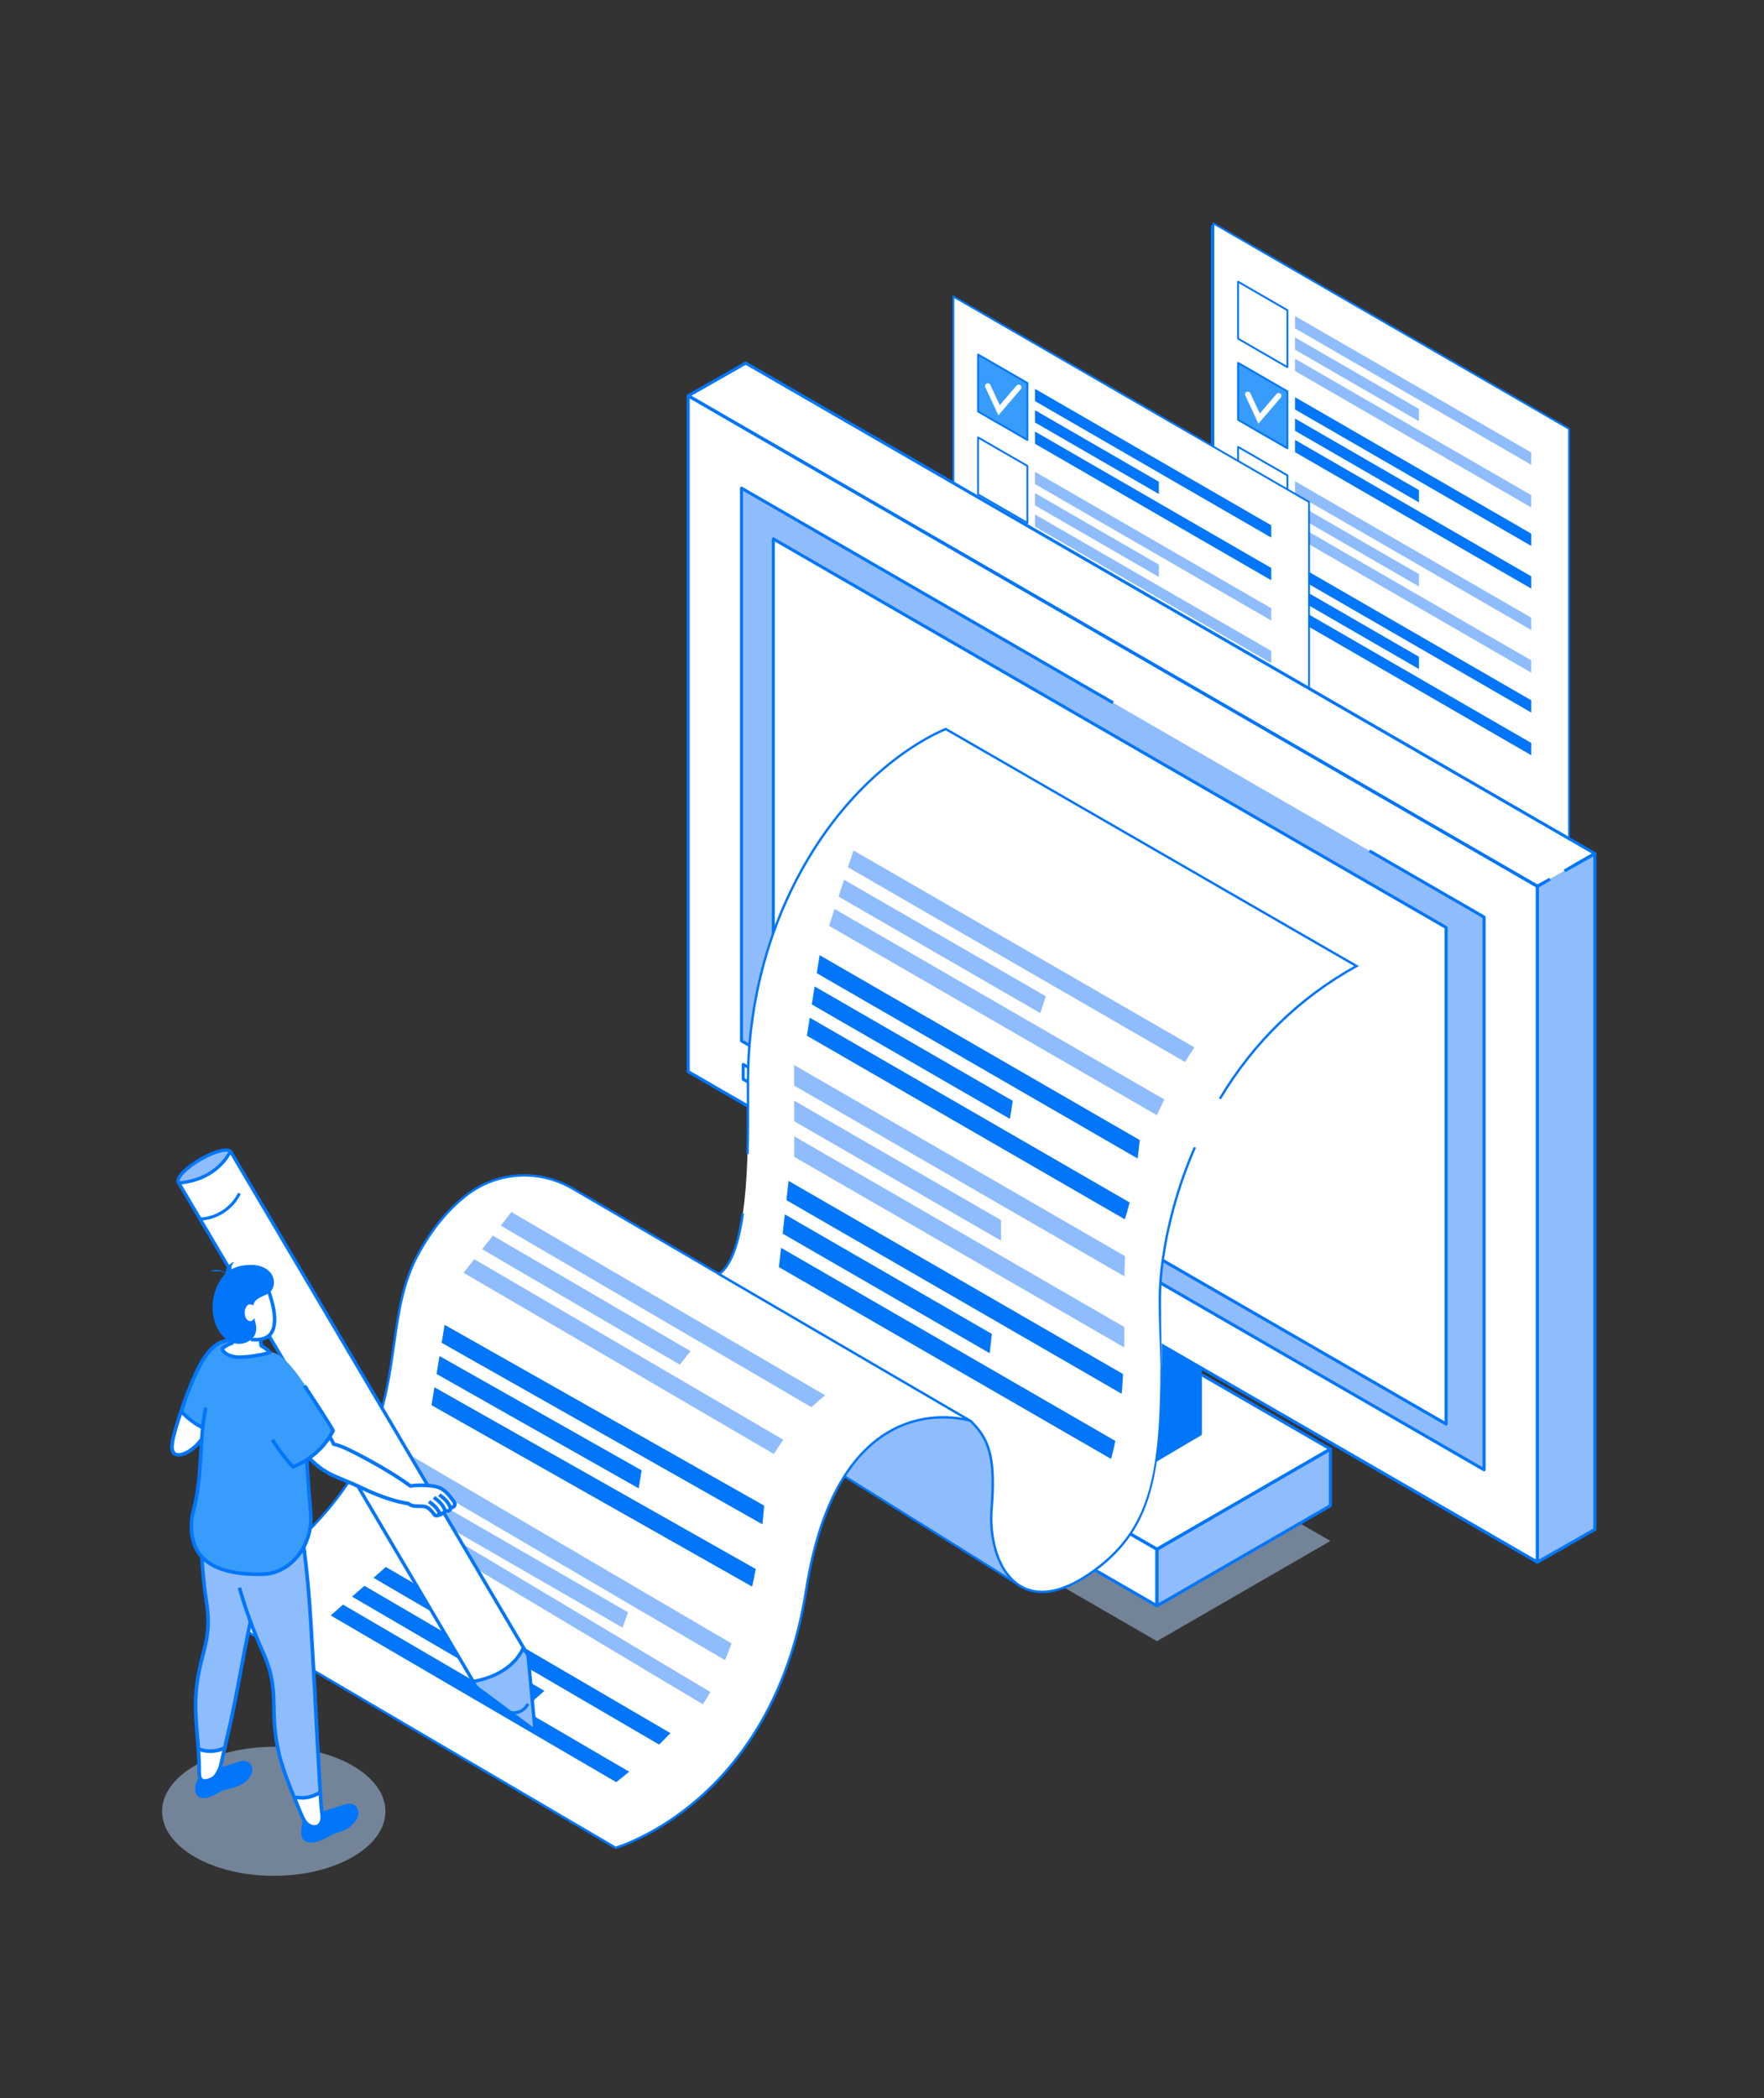 <?xml version="1.0" encoding="UTF-8"?>
<svg xmlns="http://www.w3.org/2000/svg" viewBox="0 0 635 755">
  <rect x="0" y="0" width="635" height="755" fill="#333333" stroke="none"/>
  <defs>
    <style>
      .cls-1 {
        fill: #8fbcfd;
      }

      .cls-1, .cls-2, .cls-3, .cls-4, .cls-5, .cls-6 {
        stroke-width: 0px;
      }

      .cls-2 {
        fill: #389cfc;
      }

      .cls-7, .cls-3, .cls-8 {
        opacity: .5;
      }

      .cls-3, .cls-5 {
        fill: #b4d6ff;
      }

      .cls-9 {
        isolation: isolate;
      }

      .cls-4 {
        fill: #fff;
      }

      .cls-8 {
        mix-blend-mode: multiply;
      }

      .cls-6 {
        fill: #0276fa;
      }
    </style>
  </defs>
  <g class="cls-9">
    <g id="Layer_1" data-name="Layer 1">
      <g>
        <polygon class="cls-4" points="436.44 301.58 554.89 369.97 554.89 149.78 436.44 81.39 436.44 301.58"/>
        <path class="cls-6" d="M555.16,149.3l-118.45-68.38c-.17-.1-.38-.1-.55,0-.17.09-.27.28-.27.47v220.19c0,.2.1.38.27.48l83.86,48.42.55.32.55.31,12.58,7.27.55.31.55.32,18.08,10.44.55.32.55.32.63.36c.09.05.18.07.28.07.09,0,.19-.02.27-.07.17-.1.28-.28.28-.48v-220.19c0-.2-.11-.38-.28-.48ZM554.34,369.02l-.36-.21-.55-.32-.55-.31-18.08-10.44-1.1-.64-12.58-7.26-.55-.32-.55-.31-83.03-47.94V82.34l117.35,67.76v218.92Z"/>
        <polygon class="cls-6" points="444.5 135.15 546.83 194.23 546.83 189.82 444.5 130.74 444.5 135.15"/>
        <g>
          <polygon class="cls-1" points="444.18 147.74 506.64 183.81 506.64 181.81 444.18 145.75 444.18 147.74"/>
          <polygon class="cls-1" points="444.34 153.98 506.81 190.04 506.81 188.05 444.34 151.98 444.34 153.98"/>
          <polygon class="cls-1" points="444.51 160.21 519.4 203.45 519.4 201.45 444.51 158.22 444.51 160.21"/>
          <polygon class="cls-1" points="444.68 166.45 527.21 214.1 527.21 212.11 444.68 164.45 444.68 166.45"/>
          <polygon class="cls-1" points="444.84 172.68 519.37 215.71 519.37 213.72 444.84 170.69 444.84 172.68"/>
          <polygon class="cls-1" points="445.01 178.92 507.47 214.98 507.47 212.99 445.01 176.92 445.01 178.92"/>
        </g>
        <g>
          <polygon class="cls-1" points="483.39 278.89 545.86 314.95 545.86 312.96 483.39 276.9 483.39 278.89"/>
          <polygon class="cls-1" points="483.22 284.93 545.69 321 545.69 319 483.22 282.94 483.22 284.93"/>
          <polygon class="cls-1" points="470.64 283.8 545.52 327.04 545.52 325.05 470.64 281.81 470.64 283.8"/>
        </g>
        <polygon class="cls-1" points="444.27 229.98 546.51 289.01 546.51 245.58 444.27 186.55 444.27 229.98"/>
        <rect class="cls-6" x="494.75" y="209.2" width="1.1" height="118.61" transform="translate(15.12 563.2) rotate(-60)"/>
        <rect class="cls-6" x="494.75" y="253.47" width="1.1" height="118.61" transform="translate(-23.22 585.33) rotate(-60)"/>
        <polygon class="cls-1" points="443.95 114.79 506.41 150.85 506.41 148.86 443.95 112.79 443.95 114.79"/>
        <polygon class="cls-1" points="444.11 121.02 506.58 157.09 506.58 155.09 444.11 119.03 444.11 121.02"/>
        <g>
          <polygon class="cls-4" points="436.8 239.77 564.82 313.69 564.82 154.3 436.8 80.38 436.8 239.77"/>
          <path class="cls-6" d="M436.96,80.09c-.1-.06-.23-.06-.33,0-.1.06-.17.17-.17.29v159.72h.67V80.96l127.36,73.53v159.53h.66v-159.72c0-.12-.06-.23-.17-.29l-128.02-73.91Z"/>
        </g>
        <g>
          <g>
            <polygon class="cls-4" points="445.67 121.86 463.43 132.11 463.43 111.61 445.67 101.36 445.67 121.86"/>
            <path class="cls-6" d="M445.84,101.07c-.1-.06-.23-.06-.33,0-.1.06-.17.17-.17.29v20.5c0,.12.06.23.17.29l17.75,10.25c.05.03.11.04.17.04s.12-.01.17-.04c.1-.06.17-.17.17-.29v-20.5c0-.12-.06-.23-.17-.29l-17.75-10.25ZM463.1,131.54l-17.09-9.87v-19.73l17.09,9.87v19.73Z"/>
            <polygon class="cls-1" points="466.17 118.13 551.23 167.24 551.23 162.82 466.17 113.71 466.17 118.13"/>
            <polygon class="cls-1" points="466.17 125.81 510.77 151.56 510.77 147.14 466.17 121.39 466.17 125.81"/>
            <polygon class="cls-1" points="466.17 133.49 551.23 182.59 551.23 178.17 466.17 129.07 466.17 133.49"/>
          </g>
          <g>
            <polygon class="cls-4" points="445.67 181.3 463.43 191.55 463.43 171.05 445.67 160.8 445.67 181.3"/>
            <path class="cls-6" d="M445.84,160.51c-.1-.06-.23-.06-.33,0-.1.06-.17.17-.17.29v20.5c0,.12.06.23.17.29l17.75,10.25c.05.03.11.04.17.04s.12-.02.17-.04c.1-.06.17-.17.17-.29v-20.5c0-.12-.06-.23-.17-.29l-17.75-10.25ZM463.1,190.98l-17.09-9.87v-19.73l17.09,9.87v19.73Z"/>
            <polygon class="cls-1" points="466.17 177.57 551.23 226.68 551.23 222.26 466.17 173.15 466.17 177.57"/>
            <polygon class="cls-1" points="466.17 185.25 510.77 211 510.77 206.58 466.17 180.83 466.17 185.25"/>
            <polygon class="cls-1" points="466.17 192.92 551.23 242.03 551.23 237.61 466.17 188.5 466.17 192.92"/>
          </g>
          <g>
            <polygon class="cls-2" points="445.67 211.02 463.43 221.27 463.43 200.77 445.67 190.52 445.67 211.02"/>
            <path class="cls-6" d="M445.84,190.23c-.1-.06-.23-.06-.33,0-.1.06-.17.17-.17.29v20.5c0,.12.06.23.17.29l17.75,10.25c.05.03.11.04.17.04s.12-.01.17-.04c.1-.06.17-.17.17-.29v-20.5c0-.12-.06-.23-.17-.29l-17.75-10.25ZM463.1,220.7l-17.09-9.87v-19.73l17.09,9.87v19.73Z"/>
            <polygon class="cls-6" points="466.17 207.29 551.23 256.4 551.23 251.98 466.17 202.87 466.17 207.29"/>
            <polygon class="cls-6" points="466.17 214.97 510.77 240.72 510.77 236.3 466.17 210.55 466.17 214.97"/>
            <polygon class="cls-6" points="466.17 222.64 551.23 271.75 551.23 267.33 466.17 218.22 466.17 222.64"/>
            <path class="cls-4" d="M459.53,201.69l-6.03,7.05-3.4-7.3c-.23-.5-.83-.72-1.33-.48-.5.23-.72.83-.48,1.33l4.71,10.12,8.05-9.41c.36-.42.31-1.05-.11-1.41-.42-.36-1.05-.31-1.41.11Z"/>
          </g>
          <g>
            <polygon class="cls-2" points="445.67 151.06 463.43 161.31 463.43 140.81 445.67 130.56 445.67 151.06"/>
            <path class="cls-6" d="M445.84,130.27c-.1-.06-.23-.06-.33,0-.1.06-.17.17-.17.29v20.5c0,.12.06.23.17.29l17.75,10.25c.05.03.11.04.17.04s.12-.02.17-.04c.1-.06.17-.17.17-.29v-20.5c0-.12-.06-.23-.17-.29l-17.75-10.25ZM463.1,160.74l-17.09-9.87v-19.73l17.09,9.87v19.73Z"/>
            <polygon class="cls-6" points="466.17 147.33 551.23 196.44 551.23 192.02 466.17 142.91 466.17 147.33"/>
            <polygon class="cls-6" points="466.17 155.01 510.77 180.76 510.77 176.34 466.17 150.59 466.17 155.01"/>
            <polygon class="cls-6" points="466.17 162.69 551.23 211.8 551.23 207.38 466.17 158.27 466.17 162.69"/>
            <path class="cls-4" d="M459.53,141.73l-6.03,7.05-3.4-7.3c-.23-.5-.83-.72-1.33-.48-.5.23-.72.83-.48,1.33l4.71,10.12,8.05-9.41c.36-.42.31-1.05-.11-1.41-.42-.36-1.05-.31-1.41.11Z"/>
          </g>
        </g>
        <g>
          <polygon class="cls-4" points="343.19 244.32 471.22 318.23 471.22 180.61 343.19 106.69 343.19 244.32"/>
          <path class="cls-6" d="M343.36,106.41c-.1-.06-.23-.06-.33,0-.1.06-.17.17-.17.29v137.96h.66V107.27l127.36,73.53v137.76h.67v-137.96c0-.12-.06-.23-.17-.29l-128.02-73.91Z"/>
        </g>
        <polygon class="cls-6" points="336.67 240.64 336.34 241.21 477.59 322.39 477.88 322.56 478.21 321.98 336.96 240.8 336.67 240.64"/>
        <g>
          <g>
            <polygon class="cls-2" points="352.07 148.06 369.83 158.31 369.83 137.81 352.07 127.56 352.07 148.06"/>
            <path class="cls-6" d="M352.24,127.27c-.1-.06-.23-.06-.33,0-.1.06-.17.17-.17.29v20.5c0,.12.06.23.17.29l17.75,10.25c.05.03.11.04.17.04s.12-.01.17-.04c.1-.06.17-.17.17-.29v-20.5c0-.12-.06-.23-.17-.29l-17.75-10.25ZM369.49,157.74l-17.09-9.87v-19.73l17.09,9.87v19.73Z"/>
            <polygon class="cls-6" points="372.57 144.33 457.63 193.44 457.63 189.02 372.57 139.91 372.57 144.33"/>
            <polygon class="cls-6" points="372.57 152.01 417.17 177.76 417.17 173.34 372.57 147.59 372.57 152.01"/>
            <polygon class="cls-6" points="372.57 159.68 457.63 208.79 457.63 204.37 372.57 155.26 372.57 159.68"/>
            <path class="cls-4" d="M365.93,138.73l-6.03,7.05-3.4-7.3c-.23-.5-.83-.72-1.33-.48-.5.23-.72.83-.48,1.33l4.71,10.12,8.05-9.41c.36-.42.31-1.05-.11-1.41-.42-.36-1.05-.31-1.41.11Z"/>
          </g>
          <g>
            <polygon class="cls-4" points="352.07 177.9 369.83 188.15 369.83 167.65 352.07 157.39 352.07 177.9"/>
            <path class="cls-6" d="M352.24,157.11c-.1-.06-.23-.06-.33,0-.1.06-.17.17-.17.29v20.5c0,.12.06.23.17.29l17.75,10.25c.05.03.11.04.17.04s.12-.02.17-.04c.1-.06.17-.17.17-.29v-20.5c0-.12-.06-.23-.17-.29l-17.75-10.25ZM369.49,187.57l-17.09-9.87v-19.73l17.09,9.87v19.73Z"/>
            <polygon class="cls-1" points="372.57 174.17 457.63 223.28 457.63 218.86 372.57 169.75 372.57 174.17"/>
            <polygon class="cls-1" points="372.57 181.84 417.17 207.59 417.17 203.17 372.57 177.42 372.57 181.84"/>
            <polygon class="cls-1" points="372.57 189.52 457.63 238.63 457.63 234.21 372.57 185.1 372.57 189.52"/>
          </g>
          <g>
            <polygon class="cls-4" points="352.07 207.62 369.83 217.87 369.83 197.36 352.07 187.11 352.07 207.62"/>
            <path class="cls-6" d="M352.24,186.83c-.1-.06-.23-.06-.33,0-.1.06-.17.17-.17.29v20.5c0,.12.06.23.17.29l17.75,10.25c.05.03.11.04.17.04s.12-.02.17-.04c.1-.06.17-.17.17-.29v-20.5c0-.12-.06-.23-.17-.29l-17.75-10.25ZM369.49,217.29l-17.09-9.87v-19.73l17.09,9.87v19.73Z"/>
            <polygon class="cls-1" points="372.57 203.89 457.63 253 457.63 248.58 372.57 199.47 372.57 203.89"/>
            <polygon class="cls-1" points="372.57 211.56 417.17 237.31 417.17 232.89 372.57 207.14 372.57 211.56"/>
            <polygon class="cls-1" points="372.57 219.24 457.63 268.35 457.63 263.93 372.57 214.82 372.57 219.24"/>
          </g>
          <g>
            <polygon class="cls-2" points="352.07 237.33 369.83 247.59 369.83 227.08 352.07 216.83 352.07 237.33"/>
            <path class="cls-6" d="M352.24,216.55c-.1-.06-.23-.06-.33,0-.1.06-.17.17-.17.29v20.5c0,.12.06.23.17.29l17.75,10.25c.05.03.11.04.17.04s.12-.01.17-.04c.1-.06.17-.17.17-.29v-20.5c0-.12-.06-.23-.17-.29l-17.75-10.25ZM369.49,247.01l-17.09-9.87v-19.73l17.09,9.87v19.73Z"/>
            <polygon class="cls-6" points="372.57 233.61 457.63 282.72 457.63 278.3 372.57 229.19 372.57 233.61"/>
            <polygon class="cls-6" points="372.57 241.28 417.17 267.03 417.17 262.61 372.57 236.86 372.57 241.28"/>
            <polygon class="cls-6" points="372.57 248.96 457.63 298.07 457.63 293.65 372.57 244.54 372.57 248.96"/>
            <path class="cls-4" d="M365.93,228.01l-6.03,7.05-3.4-7.3c-.23-.5-.83-.72-1.33-.48-.5.23-.72.83-.48,1.33l4.71,10.12,8.05-9.41c.36-.42.31-1.05-.11-1.41-.42-.36-1.05-.31-1.41.11Z"/>
          </g>
        </g>
        <polygon class="cls-3" points="416.48 590.51 307.43 527.55 369.86 491.5 478.92 554.46 416.48 590.51"/>
        <g>
          <polygon class="cls-4" points="416.78 557.44 307.72 494.47 370.16 458.43 479.21 521.39 416.78 557.44"/>
          <polygon class="cls-1" points="479.21 521.39 479.21 541.76 416.78 577.8 416.78 557.44 479.21 521.39"/>
          <polygon class="cls-4" points="416.78 577.8 416.78 557.44 307.72 494.47 307.72 514.84 416.78 577.8"/>
          <g>
            <polygon class="cls-2" points="329.87 500.15 314.12 491.05 317.92 488.86 333.66 497.96 329.87 500.15"/>
            <polygon class="cls-2" points="338.37 495.2 322.62 486.11 326.42 483.92 342.16 493.01 338.37 495.2"/>
            <polygon class="cls-2" points="346.73 490.18 330.99 481.09 334.78 478.9 350.53 487.99 346.73 490.18"/>
          </g>
          <g>
            <path class="cls-6" d="M333.94,497.48l-15.31-8.83-.4-.24-.04-.02c-.17-.1-.38-.1-.55,0l-3.3,1.9-.02.02-.41.23-.06.04c-.11.07-.2.16-.24.28h0c-.03.07-.04.13-.04.2,0,0,0,.03.01.04,0,.14.07.27.18.36.03.03.06.05.09.07l15.75,9.1c.08.05.18.07.27.07.1,0,.19-.02.28-.07l.1-.06h.01l.42-.25.4-.23.03-.02,2.83-1.63c.17-.1.27-.28.27-.48s-.1-.38-.27-.48ZM329.98,499.45l-.11.06-14.65-8.45.19-.11.03-.02,2.48-1.43,14.64,8.46-2.55,1.47-.03.02Z"/>
            <path class="cls-6" d="M342.44,492.54l-15.27-8.82-.4-.24-.08-.04c-.17-.09-.38-.09-.55,0l-3.79,2.19c-.17.1-.28.28-.28.48,0,.03,0,.05.01.08.02.14.09.26.2.35.02.02.05.04.07.05l15.75,9.09c.08.05.18.07.27.07.1,0,.19-.02.28-.07l3.79-2.19c.17-.1.27-.28.27-.48s-.1-.38-.27-.47ZM338.37,494.57l-14.65-8.46,2.7-1.56,14.64,8.46-2.69,1.56Z"/>
            <path class="cls-6" d="M350.8,487.52l-15.11-8.72-.41-.23-.23-.14c-.17-.1-.38-.1-.55,0l-1.16.67-2.63,1.52c-.17.1-.27.28-.27.47,0,.08.02.17.05.24.05.1.12.18.22.24l.09.05,15.66,9.04c.08.05.18.08.27.08.1,0,.19-.03.28-.08l3.17-1.83.62-.36c.17-.1.28-.28.28-.47,0-.2-.11-.38-.28-.48ZM349.09,488.2l-2.36,1.35-14.64-8.46,2.35-1.35.34-.2,14.65,8.46-.34.2Z"/>
          </g>
        </g>
        <g>
          <path class="cls-6" d="M418.12,486.12l-.3-.17-.06-.04-.18-.1c-.01-.15-.01-.31-.02-.47l-2.9-1.68v.46s-.39-.22-.39-.22v.81l.37.21,2.97,1.71.15.09.07.04.31.18c-.01-.28-.01-.55-.02-.82ZM363.89,526.45l-.46-.27-.46-.27-6.37-3.67h0s-.55-.32-.55-.32l-.54-.31c.07.18.12.37.17.56l.52.3.54.31c.07.3.14.61.21.92h0s6.32,3.65,6.32,3.65h0s.46.27.46.27l.47.27,42.03,24.27c.14-.19.27-.38.4-.58l.41.24c.08-.11.15-.22.22-.33l-.41-.24-42.96-24.8ZM479.19,520.92l-46.53-26.86-.66-.39-.44-.25-13.21-7.62h-.01s-.14-.09-.14-.09l-.09-.05-.29-.17-.06-.04-.2-.11-2.9-1.68-.39-.22-.66-.38-.44-.26-8.44-4.87-34.59-19.97c-.17-.1-.38-.1-.55,0l-1.84,1.06-3.88,2.24-2.27,1.31-.66.38-.44.26-5.14,2.96-6.4,3.69-4.71,2.72-6.39,3.7-4.71,2.71-6.39,3.69-12.8,7.39h-.02s-.41.25-.41.25l-.43.24h0s-5.95,3.44-5.95,3.44c-.17.1-.27.28-.27.48s.1.38.27.47l.57.33.26.15,13.96,8.06.6.35.61.35,10.13,5.85.56.32.63.36,1.05.61,20.41,11.78h0s.5.3.5.3l.52.29h0s6.32,3.65,6.32,3.65h0s.46.27.46.27l.47.27,42.03,24.27.42.24.3.17,8.98,5.19.28.16c.08.05.18.07.27.07.1,0,.19-.02.28-.07h.02s.25-.16.25-.16l33.79-19.51,27.55-15.9.82-.48s.02-.02.02-.02c.16-.1.25-.27.25-.46s-.1-.37-.27-.47ZM416.48,556.81l-8.92-5.15-.3-.17-.41-.24-42.96-24.8-.46-.27-.46-.27-6.37-3.67h0s-.55-.32-.55-.32l-.54-.31-18.89-10.91-.31-.18-.66-.38-.61-.35-9.98-5.77-.61-.35-.6-.34-15.32-8.85,5.23-3.02.44-.25h0s.09-.05.09-.05l.34-.2.4-.24h.03s3.02-1.76,3.02-1.76l.55-.31,3.65-2.11.54-.31,3.8-2.19.55-.32.69-.4,2.94-1.7.56-.32,2.89-1.67.9-.52.54-.31,3.27-1.89,6.39-3.69,4.71-2.72,6.4-3.69,4.04-2.34.44-.25.66-.38,3.37-1.95,3.7-2.13,1.19-.69,34.87,20.13,8.44,4.87.44.25.66.39.37.21,2.97,1.71.15.09.07.04.31.18.06.03.14.09h.01l13.21,7.63.44.25.66.38,45.16,26.07-28.1,16.23-33.24,19.19Z"/>
          <path class="cls-6" d="M479.19,520.92c-.17-.1-.38-.1-.55,0l-.12.07-.7.4-28.1,16.23-33.24,19.19-.27.16s-.07.05-.11.08c-.1.1-.17.24-.17.39v20.37c0,.19.11.37.28.47.08.05.18.08.27.08.1,0,.19-.03.28-.08l51.69-29.85,10.74-6.2c.17-.09.27-.27.27-.47v-20.37c0-.19-.1-.37-.27-.47ZM417.03,576.85v-19.09l33.79-19.51,27.55-15.9v19.09l-11.02,6.36-50.32,29.05Z"/>
          <path class="cls-6" d="M407.04,551.82l-.41-.24c-.13.2-.26.39-.4.58l.42.24.3.17c.13-.19.26-.38.39-.58l-.3-.17ZM356.2,522.47l-.52-.3-19.46-11.24-.6-.34c-.38.03-.76.08-1.15.13l1.05.61,20.41,11.78h0s.5.3.5.3l.52.29c-.07-.31-.14-.62-.21-.92l-.54-.31ZM417.01,557.31h0c-.03-.15-.12-.27-.25-.34l-.28-.16-8.92-5.15-.3-.17-.41-.24-42.96-24.8-.46-.27-.46-.27-6.37-3.67h0s-.55-.32-.55-.32l-.54-.31-18.89-10.91-.31-.18-.66-.38-.61-.35-9.98-5.77-.61-.35-.6-.34-15.32-8.85-.4-.23-.43-.25c-.17-.1-.38-.1-.55,0-.17.1-.27.28-.27.48v20.36c0,.2.1.38.27.48l6.59,3.8.4.23.38.23,3.36,1.94,38.6,22.28.41.24.42.23,10.82,6.25.46.27.46.26,24.21,13.98.4.23.41.24,22.14,12.78c.08.05.18.08.27.08.1,0,.19-.03.28-.08.17-.1.27-.28.27-.47v-20.37s-.01-.09-.02-.13ZM357.38,543.05l-.41-.23h0s-.41-.25-.41-.25l-37.58-21.69-3.55-2.05-.38-.22-.41-.23-6.66-3.85v-19.1l13.96,8.06.6.35.61.35,10.13,5.85.56.32.63.36,1.05.61,20.41,11.78h0s.5.3.5.3l.52.29h0s6.32,3.65,6.32,3.65h0s.46.27.46.27l.47.27,42.03,24.27.42.24.3.17,8.98,5.19v19.09l-20.89-12.06-.4-.23-.41-.24-25.48-14.71-.46-.27-.47-.26-10.44-6.03Z"/>
        </g>
        <g>
          <polygon class="cls-4" points="413.61 526.46 360.94 496.04 360.94 438.73 413.61 469.15 413.61 526.46"/>
          <path class="cls-6" d="M430,459.46l-1.08.64-6.26,3.7-.54.32-.55.32-3.61,2.14-.43.25-.44.26-3.19,1.89-.29.17v57.31l.66-.39,1.61-.95.46-.27.28-.17,5.28-3.12,10.1-5.97v-57.31l-2,1.18Z"/>
        </g>
        <g class="cls-8">
          <polygon class="cls-1" points="362.29 450.55 362.13 454.45 414.43 496.85 414.71 480.67 362.29 450.55"/>
        </g>
        <g>
          <path class="cls-6" d="M413.72,527.37c-.09,0-.19-.02-.27-.07l-52.68-30.41c-.17-.1-.28-.28-.28-.48v-57.31c0-.2.11-.38.28-.48.17-.1.38-.1.55,0l52.68,30.41c.17.1.28.28.28.48v11.46h-1.1v-11.15l-51.58-29.78v56.04l51.58,29.78v-9.87h1.1v10.82c0,.2-.11.38-.28.48-.08.05-.18.07-.28.07Z"/>
          <path class="cls-6" d="M413.72,527.37c-.09,0-.19-.02-.27-.07-.17-.1-.28-.28-.28-.48v-13.39h1.1v12.43l17.29-10.22v-56.03l-17.29,10.22v31.26h-1.1v-31.57c0-.19.1-.37.27-.47l18.39-10.87c.17-.1.38-.1.55,0,.17.1.28.28.28.48v57.31c0,.19-.1.37-.27.47l-18.39,10.87c-.09.05-.18.08-.28.08Z"/>
        </g>
        <path class="cls-4" d="M471.55,271.64l-.33-.19-.34-.2-33.89-19.57-.55-.31-.55-.32-92.36-53.33-.34-.19-.33-.19-95.12-54.92v243.17l21.08,12.17.44.25.41.24,90.83,52.44.44.26.66.38.64.37,50.93,29.4.44.25.66.39.42.24,2.8,1.62.27.15.06.03.27.16.1.06.16.09,13.21,7.63.44.25.66.38,120.77,69.73v-243.17l-81.88-47.27Z"/>
        <polygon class="cls-1" points="266.92 374.52 266.92 175.63 534.25 329.97 534.25 528.86 266.92 374.52"/>
        <path class="cls-6" d="M534.25,529.41c-.09,0-.19-.02-.28-.07l-267.33-154.34c-.17-.1-.27-.28-.27-.48v-198.88c0-.2.1-.38.27-.48.17-.1.38-.1.55,0l133.77,77.23-.55.95-.48-.27-132.47-76.48v197.61l266.23,153.71v-197.62l-41-23.67.55-.95,41.27,23.83c.17.1.28.28.28.48v198.89c0,.2-.11.38-.28.48-.08.05-.18.07-.27.07Z"/>
        <polygon class="cls-1" points="553.43 562.08 574.1 550.32 574.1 307.14 553.43 318.9 553.43 562.08"/>
        <polygon class="cls-4" points="574.1 307.14 553.43 318.9 247.74 142.41 268.41 130.65 574.1 307.14"/>
        <path class="cls-6" d="M395.54,462.76c-.09,0-.19-.02-.28-.07l-128-73.9c-.17-.1-.27-.28-.27-.48v-5.3c0-.2.1-.38.27-.48.17-.1.38-.1.55,0l15.21,8.78-.55.95-14.39-8.31v4.03l126.9,73.26v-4.03l-42.15-24.34.55-.95,42.43,24.49c.17.1.27.28.27.48v5.3c0,.2-.11.38-.27.48-.08.05-.18.07-.28.07Z"/>
        <polygon class="cls-4" points="278.37 372.55 278.37 193.89 520.57 333.73 520.57 512.38 278.37 372.55"/>
        <path class="cls-6" d="M430,459.46l-.18-.1-10.78-6.23-.39-.23-.41-.24-139.32-80.43v-36.78c-.19.53-.37,1.06-.55,1.58v35.52l139.78,80.71.42.24c-.03.19-.06.39-.08.58l.39.23,9.86,5.69.18.1.54-.32.91.53.55-.32-.92-.53ZM520.85,333.26l-49.3-28.46-.33-.2-.34-.19-33.89-19.57-.55-.32-.55-.31-92.36-53.33-.34-.2-.33-.19-64.21-37.07c-.17-.1-.38-.1-.55,0-.17.1-.28.28-.28.48v178.65c0,.2.11.38.28.48l139.97,80.81.42.24.39.23,9.86,5.69.18.1.91.53,1.73,1,.44.25.66.38,87.64,50.6c.08.05.18.08.27.08.1,0,.19-.03.28-.08.17-.1.27-.28.27-.47v-178.66c0-.19-.1-.38-.27-.47ZM520.02,511.43l-87.36-50.44-.66-.38-.44-.25-.64-.37-.92-.53-.18-.1-10.78-6.23-.39-.23-.41-.24-139.32-80.43v-177.38l63.94,36.92.33.19.34.19,92.36,53.33.55.31.55.32,33.89,19.57.34.2.33.19,48.47,27.98v177.38Z"/>
        <path class="cls-6" d="M417.77,483.12l-.3-.17-2.77-1.6-.43-.24v.63l.42.24v.63s2.83,1.64,2.83,1.64c-.01-.22-.02-.43-.03-.65l.27.15c0-.22,0-.43.01-.63ZM413.61,480.98h.44l-.44-.26v.26ZM553.71,318.43l-82.16-47.44-.33-.19-.34-.19-33.89-19.57-.55-.32-.55-.31-92.36-53.33-.34-.19-.33-.19-94.84-54.76c-.17-.1-.38-.1-.55,0-.17.1-.28.28-.28.48v243.17c0,.2.11.38.28.48l21.35,12.33.44.25.41.24,90.83,52.44.44.25.66.38.62.36,50.95,29.42.44.25.66.38.41.24,2.84,1.64.24.14.06.03.27.16.11.06.15.09,13.21,7.62.44.26.66.38,120.5,69.57c.08.05.18.07.27.07.1,0,.19-.02.28-.07.16-.1.27-.28.27-.48v-243.17c0-.2-.11-.38-.27-.48ZM552.88,561.13l-120.22-69.41-.66-.38-.44-.25-13.21-7.63-.16-.09-.11-.07-.27-.15-.04-.03-.3-.17-2.77-1.6-.43-.24-.22-.13-.44-.26-.44-.25-50.9-29.39-.67-.38-.66-.38-.44-.26-90.83-52.44-.41-.23-.44-.26-20.53-11.85v-241.91l94.57,54.6.33.19.34.2,92.36,53.32.55.32.55.31,33.89,19.57.34.19.33.2,81.33,46.95v241.91Z"/>
        <path class="cls-6" d="M553.43,562.63c-.1,0-.19-.02-.28-.07-.17-.1-.27-.28-.27-.48v-243.18c0-.2.11-.38.28-.48l2.3-1.31.54.96-2.02,1.15v241.91l19.57-11.13v-241.91l-6.79,3.86-.54-.96,7.61-4.33c.17-.1.38-.1.55,0,.17.1.27.28.27.48v243.17c0,.2-.11.38-.28.48l-20.67,11.76c-.08.05-.18.07-.27.07Z"/>
        <path class="cls-6" d="M553.43,319.45c-.09,0-.19-.02-.28-.07L247.47,142.89c-.17-.1-.28-.28-.27-.48,0-.2.11-.38.28-.48l20.67-11.76c.17-.1.38-.1.55,0l305.69,176.49c.17.1.28.28.28.48,0,.2-.11.38-.28.48l-10.94,6.22-.54-.96,10.11-5.75-304.58-175.85-19.56,11.13,304.58,175.85,4.27-2.43.54.96-4.54,2.58c-.08.05-.18.07-.27.07Z"/>
        <g>
          <g>
            <polygon class="cls-1" points="300.04 528.7 367.91 571.01 368.85 552.04 360.83 513.76 340.05 502.34 303.54 505.45 300.04 528.7"/>
            <path class="cls-6" d="M369.05,551.05l-.19-.91-.11-.53-4.55-21.72-.2-.92-.11-.52-2.67-12.76-.03-.18-15.07-8.29-5.87-3.23-.11-.05-5.09.43h-.05s-.7.07-.7.07l-.73.06h-.01l-9.71.83-.7.06-1.21.1-13.96,1.19-.26.02-.84.07-3.37.29-.31.03-3.59,23.81,3.81,2.37.38.24.33.21,61.51,38.34,2.06,1.29.39.24.19.12v-.02l.02-.48.03-.45.38-7.83.54-10.92-.2-.96ZM367.04,570c-.06-.03-.12-.07-.19-.12l-2.58-1.61-1.41-.87-58.29-36.35-.34-.21-.38-.24-3.37-2.1,3.41-22.67,2.99-.26.84-.07.26-.02,15.17-1.29,1.2-.11.71-.06,9.69-.82h.01l.73-.07.7-.06h.06l3.72-.32,5.34,2.93,15.17,8.35,2.49,11.88.11.53.19.91h0s4.55,21.73,4.55,21.73l.11.53.2.91.32,1.55-.51,10.41-.39,7.84-.51-.32Z"/>
          </g>
          <g>
            <path class="cls-4" d="M221.61,664.86s56.55-16.03,68.57-92.62c12.02-76.59,59.22-61,59.22-61l-143.28-83.58c-12.06-7.04-27.21-6.14-38.25,2.41-5.92,4.58-12.05,11.39-17.5,21.5-18.26,33.84,8.01,74.36-75.25,127.35l146.49,85.94Z"/>
            <path class="cls-6" d="M343.01,507.01l-6.76-3.94-.61-.35-.59-.35-3.94-2.3-.55-.32-.55-.32-14.57-8.5-.38-.22-.17-.1-.23-.13-.32-.19-.38-.22-54.34-31.7-.4-.23-.4-.23-52.48-30.61c-12.33-7.2-27.53-6.24-38.73,2.44-6.77,5.24-12.7,12.52-17.61,21.63-5.46,10.11-6.97,20.83-8.57,32.18-3.82,27.12-8.14,57.85-66.54,95.01l-.59.38,21.99,12.9.37-.28.37-.28-21.09-12.37c58.16-37.2,62.51-68.03,66.34-95.24,1.59-11.27,3.09-21.92,8.47-31.89,4.86-9.01,10.71-16.2,17.38-21.37,10.93-8.46,25.76-9.39,37.78-2.38l52.15,30.42,55.04,32.11.51.3.18.11h0l.4.23h0s16.05,9.37,16.05,9.37h.01l3.3,1.93h.01l.58.34.61.36,7.38,4.31h.01l4.57,2.67c-1.93-.36-4.74-.71-8.11-.63-1.13.03-2.32.1-3.57.24-.21.02-.43.05-.65.08-.36.04-.73.1-1.11.17-4.38.67-9.28,2.2-14.18,5.19-1.54.94-3.03,1.99-4.46,3.15-.11.08-.21.16-.32.27-.2.14-.39.3-.58.47-3.67,3.12-6.97,6.95-9.89,11.48-.08.11-.16.23-.22.34-.08.11-.15.22-.21.33-6.41,10.21-10.99,23.88-13.66,40.91-6.18,39.41-24.41,62.4-38.62,74.74-14.47,12.58-27.81,16.97-29.47,17.48l-110.03-64.55-.36.29-.35.29,110.47,64.8.15.09.18-.05c.14-.04,14.41-4.19,29.94-17.68,14.32-12.43,32.71-35.59,38.94-75.28,2.65-16.91,7.18-30.48,13.52-40.59.07-.11.14-.22.22-.33.07-.12.14-.23.22-.34,2.93-4.55,6.25-8.38,9.95-11.47.19-.17.39-.33.58-.48.11-.09.22-.18.33-.27,1.32-1.04,2.69-2,4.1-2.86,5.2-3.18,10.39-4.66,14.94-5.25.39-.05.77-.1,1.15-.13.23-.03.46-.05.69-.07.24-.02.47-.03.7-.04,6.55-.43,11.34.89,12.14,1.13t.02.01c.06.02.09.03.1.03l.8.26.83.27,2.22.73-10.11-5.9Z"/>
          </g>
          <g>
            <path class="cls-4" d="M349.41,511.24c6.23,6.09,9.13,12.39,7.57,31.58-1.56,19.18,9.35,40.11,33.62,24.53,24.27-15.58,27.61-36.07,27.61-79.93s-.67,3.76-.67-20.28,12.91-87.49,70.8-119.55l-147.83-85.27s-33.67,12.12-55.97,58.57c-10.25,21.35-15.28,44.82-15.28,68.5v14.54c0,37.4-4.89,50.65-10.4,54.49l90.55,52.82Z"/>
            <path class="cls-6" d="M430.12,412.83l-.42-.09c-6.26,14.36-9.82,28.44-11.46,39.92-.04.2-.07.4-.09.6-.03.2-.06.39-.08.58-.33,2.43-.57,4.73-.73,6.89-.01.2-.03.41-.04.61-.02.21-.03.41-.04.61-.11,1.76-.16,3.4-.17,4.93v1.28c.02,5.91.21,10.5.38,14.79.01.22.01.43.02.65.01.22.02.43.03.65.01.36.03.73.04,1.09.01.16.01.32.02.47.01.28.02.55.03.82.05,1.44.09,2.87.12,4.34,0,.39,0,.71.02.96v.09c-.06,9.97-.32,18.74-1.07,26.52-.22,2.19-.47,4.31-.77,6.35-.01.08-.02.16-.03.23-.06.4-.12.79-.18,1.18-1.56,9.87-4.25,17.99-8.85,24.95-.07.11-.14.22-.22.33-.13.2-.26.39-.4.58-3.1,4.49-7.03,8.49-12,12.16-.11.09-.23.18-.35.27-.2.14-.41.29-.62.44-.93.66-1.9,1.32-2.91,1.97-2.7,1.73-5.3,3.04-7.78,3.93-5.39,1.95-10.22,1.9-14.24-.17-.14-.07-.27-.14-.4-.22-.13-.07-.26-.14-.38-.22,0,0-.02,0-.03,0-.16-.1-.32-.2-.48-.31-.06-.03-.12-.07-.19-.12-4.07-2.75-6.72-7.45-8.18-12.75-1.15-4.14-1.57-8.65-1.36-12.86,0-.26.02-.51.04-.77,0-.15.01-.3.03-.45,0-.07,0-.13.01-.2.7-8.54.53-14.55-.44-19.14h0c-.07-.32-.14-.63-.21-.93-.04-.19-.09-.36-.14-.54h0c-1.14-4.27-3.06-7.26-5.7-10.06-.39-.42-.79-.82-1.21-1.23l-6.72-3.92-6.78-3.96-.6-.35-.59-.34-3.92-2.29-1.1-.64-14.57-8.5-.38-.23-.16-.09-.24-.14-.31-.18-.38-.23-54.33-31.7h0c3.86-3.13,6.59-10.3,8.22-21.66l-.42-.15-.42-.15c-1.64,11.45-4.37,18.64-8.18,21.49-.07.06-.15.12-.22.17l-.16.11-.38.26h-.01s55.05,32.12,55.05,32.12l.51.29h0s.18.11.18.11h0l.4.24,16.05,9.36h.01l3.3,1.93.59.34.6.36h.01l7.38,4.31h.01l4.57,2.67,1.13.66h.01l1.28.75v.02s.02,0,.03.01c2.92,2.87,5.06,5.77,6.34,9.99.07.18.12.37.17.56.09.31.17.62.25.94h0c1.1,4.57,1.33,10.62.63,19.46-.01.07-.01.15-.02.23-.01.07-.01.14-.01.22-.03.26-.04.52-.05.78-.24,4.14.11,8.59,1.16,12.74,1.03,4.1,2.74,7.91,5.22,10.86.32.38.65.74.99,1.09.56.57,1.16,1.1,1.79,1.57.46.36.94.69,1.44.99.32.19.66.37,1.01.54.06.04.13.07.19.1,1.82.88,4.1,1.52,6.88,1.52,2.4,0,5.19-.49,8.37-1.72,2.23-.86,4.65-2.09,7.28-3.77,1.13-.73,2.22-1.47,3.26-2.22.21-.15.41-.3.61-.45.12-.08.24-.17.36-.26,4.93-3.7,8.83-7.72,11.91-12.22.13-.19.26-.38.39-.58.08-.11.15-.22.22-.33,4.68-7.18,7.37-15.58,8.89-25.81.06-.38.11-.77.17-1.17.01-.08.02-.15.03-.23.24-1.8.45-3.65.63-5.56.87-9.08,1.07-19.49,1.07-31.56v-2.6c0,.35,0,.7-.01,1.06.01.15.01.31,0,.46.01.27.01.54,0,.81-.01,4.24-.05,7.75-.13,3.86,0-.26-.01-.51-.02-.76-.02-1.09-.04-2.16-.05-3.22-.01-.28-.01-.55-.02-.82,0-.15,0-.31,0-.46,0-.36-.01-.72-.02-1.08v-.64c0-.21-.01-.42-.01-.64-.07-4.35-.11-9-.12-15.03v-1.69c0-.07,0-.14.01-.22.01-1.23.05-2.54.13-3.92.01-.2.02-.41.04-.62.01-.2.02-.4.04-.61.15-2.15.38-4.46.7-6.9.02-.19.05-.39.08-.59.02-.2.05-.39.08-.59,1.62-11.52,5.18-25.71,11.51-40.21l-.43-.09ZM340.7,261.96l-.17-.1-.18.06c-.34.13-34.09,12.72-56.21,58.79-1.92,3.99-3.66,8.09-5.22,12.27-.19.49-.37.99-.55,1.49-.19.51-.37,1.03-.55,1.55-4.4,12.53-7.23,25.79-8.4,39.31-.01.2-.03.4-.05.6,0,.2-.03.4-.05.61-.17,2.21-.3,4.44-.38,6.66-.02.41-.03.82-.04,1.23-.05,1.33-.07,2.66-.07,3.99-.01.33-.01.65-.01.98v14.53c0,3.88-.05,7.57-.16,11.04l.44.19.41.18c.11-3.58.16-7.38.16-11.41v-15.02c0-1.34.03-2.67.06-4,0-.41.03-.82.04-1.23.08-2.23.2-4.45.37-6.66.02-.2.03-.4.05-.61.01-.2.03-.4.05-.61,1.06-12.74,3.62-25.25,7.58-37.14.18-.55.36-1.09.55-1.63.18-.52.36-1.05.55-1.58,1.76-4.91,3.76-9.72,6-14.38,21.1-43.98,52.83-57.21,55.54-58.27l147,84.79c-20.21,11.33-36.55,27.29-48.71,47.56l.39.21.36.19c12.22-20.33,28.66-36.3,49.04-47.59l.66-.35-148.5-85.65ZM418.57,453.5l-.42-.24c-.03.2-.06.39-.08.58-.33,2.43-.57,4.73-.73,6.89-.01.2-.03.41-.04.61-.02.21-.03.41-.04.61-.11,1.76-.16,3.4-.17,4.93v1.28l.44-.26v-1.07l.43-.25c0-.07,0-.14.01-.22.01-1.23.05-2.54.13-3.92.01-.2.02-.41.04-.62.01-.2.02-.4.04-.61.15-2.15.38-4.46.7-6.9l-.39-.23c.02-.19.05-.39.08-.58Z"/>
          </g>
        </g>
        <g>
          <path class="cls-1" d="M297.09,502.09c-.2.15-.41.29-.6.45-1.46,1.13-2.92,2.39-4.39,3.78l-111.85-65.32,3.85-4.89,113,65.98Z"/>
          <polygon class="cls-1" points="173.56 449.48 244.72 491.03 248.57 486.15 177.41 444.6 173.56 449.48"/>
          <path class="cls-1" d="M281.98,518.03c-1.15,1.61-2.28,3.33-3.39,5.15l-111.72-65.22,3.86-4.88,111.25,64.96Z"/>
        </g>
        <g>
          <path class="cls-6" d="M275.08,541.75c-.17,2.21-.39,4.45-.63,6.72l-115.46-65.31,1.05-6.48,115.04,65.07Z"/>
          <polygon class="cls-6" points="157.16 494.38 229.91 535.53 230.97 529.06 158.21 487.92 157.16 494.38"/>
          <path class="cls-6" d="M272.05,564.56c-.39,2.09-.82,4.2-1.29,6.33l-115.43-65.28,1.06-6.46,115.67,65.41Z"/>
        </g>
        <g>
          <polygon class="cls-4" points="135.42 543.26 158.81 557.24 167 534.17 143.61 520.2 135.42 543.26"/>
          <path class="cls-1" d="M263.34,591.33c-.71,1.99-1.49,3.99-2.35,6.01l-115.92-67.9,2.2-6.08,116.07,67.97Z"/>
          <polygon class="cls-1" points="156.94 546.92 224.09 585.63 226.11 580.15 158.96 541.43 156.94 546.92"/>
          <path class="cls-1" d="M255.73,608.82c-.85,1.45-1.75,2.92-2.73,4.4l-90.49-54.06,1.76-4.98,91.46,54.64Z"/>
        </g>
        <g>
          <path class="cls-6" d="M241.34,623.6c-1.3,1.36-2.66,2.74-4.06,4.13l-102.82-60.01,4.44-3.91,102.45,59.79Z"/>
          <polygon class="cls-6" points="126.74 574.49 191.54 612.3 195.98 608.4 131.18 570.59 126.74 574.49"/>
          <path class="cls-6" d="M226.48,637.48c-1.49,1.25-3.04,2.51-4.64,3.77l-102.8-59.99,4.44-3.9,103.01,60.12Z"/>
        </g>
        <g>
          <g>
            <path class="cls-1" d="M429.94,376.85c-1.12,1.7-2.23,3.46-3.34,5.27l-121.33-70.05,1.96-6.07,122.71,70.85Z"/>
            <polygon class="cls-1" points="301.86 322.6 374.49 364.53 376.46 358.47 303.83 316.53 301.86 322.6"/>
            <path class="cls-1" d="M419.14,395.61c-.44.91-.9,1.85-1.35,2.78-.46.95-.9,1.91-1.34,2.87l-118-68.13,1.97-6.07,118.73,68.55Z"/>
          </g>
          <g>
            <path class="cls-1" d="M405.02,452.01c-.14,2.41-.21,4.82-.27,7.23l-118.89-68.65v-7.39l119.15,68.8Z"/>
            <polygon class="cls-1" points="285.87 403.41 360.36 446.41 360.36 439.03 285.87 396.03 285.87 403.41"/>
            <path class="cls-1" d="M404.73,477.47v3.76c0,1.22,0,2.42-.01,3.61l-118.85-68.61v-7.38l118.86,68.62Z"/>
          </g>
          <g>
            <path class="cls-6" d="M404.29,494.41c-.15,2.49-.32,4.86-.51,7.1l-120.69-69.68.78-6.93,120.41,69.51Z"/>
            <polygon class="cls-6" points="281.75 443.88 356.27 486.91 357.05 479.97 282.52 436.94 281.75 443.88"/>
            <path class="cls-6" d="M401.5,518.46c-.48,2.4-.99,4.56-1.53,6.49l-119.58-69.03.78-6.93,120.32,69.47Z"/>
          </g>
          <g>
            <path class="cls-6" d="M410.28,410.22c-.24,2.33-.49,4.54-.76,6.63l-115.51-66.69,1.03-6.48,115.24,66.53Z"/>
            <polygon class="cls-6" points="292.23 361.41 363.56 402.59 364.58 396.11 293.26 354.93 292.23 361.41"/>
            <path class="cls-6" d="M406.64,432.67c-.56,2.24-1.14,4.25-1.74,6.05l-114.44-66.07,1.03-6.48,115.16,66.49Z"/>
          </g>
        </g>
        <g>
          <g>
            <path class="cls-1" d="M83.07,414.43c.87,1.5-2.63,5.17-7.84,8.21-5.2,3.03-10.13,4.28-11,2.77-.87-1.5,2.63-5.17,7.84-8.21,5.2-3.03,10.13-4.28,11-2.77Z"/>
            <path class="cls-6" d="M65.91,426.65c-1.1,0-1.84-.31-2.2-.93-1.24-2.12,3.11-6.15,8.05-9.03,2.56-1.49,5.15-2.61,7.28-3.15,2.4-.6,3.97-.4,4.54.59,1.24,2.12-3.11,6.15-8.05,9.03-2.56,1.49-5.15,2.61-7.28,3.15-.9.23-1.68.34-2.34.34ZM81.39,414.4c-.49,0-1.16.08-2.05.31-2.02.51-4.5,1.58-6.97,3.02-5.43,3.17-8.14,6.49-7.62,7.39.16.27,1.01.59,3.21.03,2.03-.51,4.5-1.58,6.97-3.02,5.43-3.17,8.14-6.49,7.62-7.39h0c-.09-.16-.44-.34-1.16-.34Z"/>
          </g>
          <g>
            <path class="cls-4" d="M189.08,595.98l-16.01,10.92c-.62.42-1.46.23-1.84-.41l-106.8-180.72.03-.03s-.03-.04-.03-.06c12.26-1.06,17.1-8.67,18.36-11.11.07-.14.27-.14.35,0,4.74,8.01,98.36,166.53,106.28,179.93.3.51.15,1.16-.34,1.5Z"/>
            <path class="cls-6" d="M172.33,607.72c-.14,0-.27-.02-.41-.05-.51-.11-.95-.44-1.22-.88l-107.04-181.14.15-.14-.04-.39.61-.05c11.97-1.04,16.71-8.52,17.88-10.79.13-.26.4-.42.69-.43.27.01.56.14.71.4,4.77,8.07,100.3,169.81,106.28,179.93.46.78.23,1.78-.52,2.3h0s-16.01,10.92-16.01,10.92c-.32.21-.69.33-1.07.33ZM65.37,426.18l106.37,180c.1.17.26.28.44.32.19.04.38,0,.54-.1l16.01-10.92c.23-.16.3-.46.16-.7-5.87-9.94-97.99-165.91-105.92-179.33-1.65,2.85-6.59,9.45-17.61,10.71Z"/>
          </g>
          <g>
            <path class="cls-1" d="M192.46,621.12c.06.63-.65,1.03-1.16.65l-18.82-13.96c-1.09-.73-1.79-1.67-2.05-2.8,12.49-2.29,16.63-9.24,17.69-11.58,1.13.62,1.83,1.6,2.02,2.8l2.31,24.89Z"/>
            <path class="cls-6" d="M191.73,622.52c-.28,0-.55-.09-.79-.26l-18.82-13.97c-1.21-.81-1.99-1.87-2.27-3.15l-.14-.61.62-.11c12.31-2.25,16.32-9.17,17.25-11.24l.27-.59.57.31c1.28.69,2.1,1.84,2.33,3.23l2.32,24.93c.05.53-.21,1.02-.67,1.28-.21.12-.43.17-.65.17ZM171.21,605.47c.3.71.84,1.33,1.6,1.84l18.85,13.98s.09.04.14,0c.05-.03.07-.07.06-.12l-2.31-24.89c-.13-.79-.54-1.47-1.18-1.98-1.4,2.68-5.8,8.89-17.16,11.17Z"/>
          </g>
          <path class="cls-6" d="M190.27,613.82l.28-.47-.94-.56-.28.47c-.96,1.61-2.87,2.61-4.74,2.48l-.55-.04-.07,1.1.55.04c2.27.15,4.59-1.06,5.76-3.02Z"/>
          <path class="cls-6" d="M86.41,430.16l.26-.49-.97-.51-.26.49c-2.57,4.86-7.79,8.17-13.28,8.43l-.55.02.05,1.1.55-.03c5.88-.28,11.45-3.81,14.2-9.01Z"/>
        </g>
        <path class="cls-4" d="M75.62,511.9c-2.59,8.14-9.28,12.39-12.22,11.45-2.95-.94-1.04-6.7,1.56-14.84,2.59-8.14,7.08-13.99,10.03-13.05,2.94.94,3.23,8.3.64,16.44Z"/>
        <path class="cls-6" d="M64.29,524.12c-.39,0-.76-.05-1.09-.16-2.22-.71-2.07-3.35-1.77-5.27.4-2.53,1.48-5.92,2.74-9.85l.17-.53c2.79-8.76,7.45-14.54,10.84-13.47,3.39,1.08,3.85,8.5,1.06,17.25h0c-2.42,7.61-8.33,12.03-11.95,12.03ZM74.34,496.01c-2.32,0-6.29,4.89-8.77,12.7l-.17.53c-1.24,3.88-2.3,7.23-2.69,9.67-.48,3.03.27,3.64.88,3.83,2.52.8,8.92-3.21,11.41-11.03h0c2.65-8.33,2.01-14.92-.22-15.63-.14-.04-.29-.07-.44-.07ZM75.62,511.9h.01-.01Z"/>
        <path class="cls-2" d="M65.33,507.91c.63-2.29,1.44-4.71,2.43-7.25,4.7-12.05,9.3-20.27,18.11-18.08,11.2,2.78,5.77,13.51,1.07,25.57-1.14,2.92-2.49,5.6-3.94,7.97-6.89-.08-13.2-3.34-17.67-8.21Z"/>
        <path class="cls-6" d="M82.99,516.77h0c-6.69-.07-13.3-3.14-18.14-8.42-.15-.16-.21-.39-.15-.61.65-2.34,1.47-4.8,2.45-7.31,4.34-11.13,9.05-20.91,18.87-18.47,3.12.78,5.16,2.17,6.23,4.27,2.32,4.52-.39,11.29-3.52,19.13-.4,1-.8,2.01-1.2,3.03-1.12,2.86-2.46,5.58-3.99,8.08-.12.19-.33.31-.55.31ZM66.05,507.74c4.48,4.76,10.49,7.56,16.59,7.73,1.41-2.34,2.66-4.88,3.7-7.55.4-1.02.81-2.04,1.2-3.04,2.89-7.23,5.61-14.07,3.57-18.06-.89-1.74-2.66-2.92-5.39-3.6-7.96-1.98-12.39,4.99-17.35,17.69-.92,2.35-1.69,4.65-2.31,6.84Z"/>
        <g class="cls-7">
          <path class="cls-5" d="M126.97,668.15c-15.7,9.06-41.15,9.06-56.84,0-15.7-9.06-15.7-23.76,0-32.82,15.7-9.06,41.15-9.06,56.84,0,15.7,9.06,15.7,23.76,0,32.82Z"/>
        </g>
        <path class="cls-6" d="M109.37,653.86c-.67,1.97-1,4.06-.96,6.14.02,1.38,1.03,2.56,2.38,2.85,3.08.65,6.27-1.42,9.02-2.79,1.6-.8,3.36-.97,4.93-1.9,2.01-1.21,4.28-3.29,4.29-5.82,0-1.36-.79-2.76-2.07-3.21-1.12-.39-2.36-.03-3.49.34-4.57,1.48-9.53,2.91-14.1,4.39Z"/>
        <path class="cls-6" d="M70.31,642.8c-.06.4-.08.8-.07,1.21.03,1.02.48,2.08,1.37,2.58,1.76.99,4.63-.07,6.15-1.07,1.66-1.1,3.42-1.52,5.33-2.01,1.64-.42,3.28-.99,4.68-1.94,1.39-.95,2.67-2.4,3.01-4.09.31-1.51-.47-3.25-1.99-3.77-1.13-.39-2.36-.01-3.49.37-3.43,1.14-7.08,2.25-10.62,3.38-2.39.76-4.02,2.92-4.38,5.35Z"/>
        <path class="cls-1" d="M70.56,609.34c.66-8.93,2.79-13.84,3.82-19.67.36-2.04.58-4.21.53-6.7-.01-1.86-.17-3.91-.53-6.24-2.99-19.61-2.55-39.75,2.61-53.33,3.61-2.26,7.79-3.26,11.66-2.26,3.88,1,7.27,3.99,8.72,8.09,1.41,4.01.94,8.62.41,13.02-1.95,15.94-4.77,28-8.12,43.63-.04.19-.08.4-.13.6h0c-.21,1-.41,1.98-.61,2.96-1.45,7.17-2.72,14.37-4.09,21.54-1.02,5.37-2.26,10.69-3.49,16-.13.57-.26,1.14-.39,1.72-2.92,1.65-6.77,1.82-9.56.19-.48-6.51-1.32-12.99-.83-19.54Z"/>
        <path class="cls-4" d="M80.95,628.69c-.51,2.22-1.02,4.44-1.51,6.67-.22.99-1.32,3.2-2.08,3.97-.83.85-2.74,1.64-4.08,1.46-1.86-.26-1.56-3.02-1.58-5.19-.01-.84-.03-1.68-.06-2.52-.05-1.4-.15-2.8-.25-4.2,2.79,1.62,6.64,1.46,9.56-.19Z"/>
        <path class="cls-4" d="M115.29,644.79c.12,1.81.23,3.62.36,5.43.13,1.77.82,4.23-.17,5.85-1.46,2.41-4.63,1.09-5.8-.78-.7-1.14-1.22-2.38-1.73-3.61-.73-1.78-1.48-3.59-2.23-5.43,3.43.51,6.54.44,9.57-1.46Z"/>
        <path class="cls-1" d="M93.53,533.71c4.24-.06,8.54,2.03,11.17,5.78,2.57,3.7,3.4,8.52,4.09,13.17,1.7,11.32,2.48,20.96,3.11,31.22.14,2.06.26,4.15.39,6.29.17,2.97.34,6.05.53,9.26.57,9.7,1.04,19.42,1.55,29.13.26,4.87.53,9.72.83,14.57.04.55.07,1.1.11,1.65-3.04,1.9-6.14,1.97-9.57,1.46-2.33-5.7-4.62-11.64-5.77-17.51-2.98-15.01.93-20.41-5.3-34.31-.75-1.68-1.48-3.38-2.17-5.07-.92-2.23-1.79-4.45-2.59-6.69-1.31-3.61-2.49-7.22-3.5-10.8l7.15-38.16Z"/>
        <path class="cls-6" d="M73.68,641.46c-.17,0-.33-.01-.49-.03-2.2-.3-2.17-2.92-2.15-5.02,0-.27,0-.54,0-.81,0-.84-.02-1.67-.06-2.5-.11-2.77-.35-5.59-.58-8.32-.43-5.05-.88-10.28-.49-15.49.44-5.85,1.51-10.05,2.46-13.76,1.41-5.53,2.64-10.3,1.36-18.69-3.23-21.17-2.26-40.73,2.64-53.66.05-.13.14-.25.26-.32,3.99-2.5,8.32-3.33,12.17-2.34,4.18,1.08,7.69,4.33,9.16,8.49l.22.61-1.22.43-.22-.61c-1.33-3.76-4.5-6.7-8.26-7.67-3.45-.89-7.34-.15-10.98,2.07-4.76,12.74-5.67,31.96-2.5,52.8,1.32,8.65.07,13.54-1.38,19.21-.94,3.66-2,7.8-2.42,13.54-.38,5.1.06,10.28.49,15.28.23,2.74.48,5.58.58,8.38.03.85.05,1.7.06,2.55,0,.27,0,.55,0,.83-.02,2.09.04,3.58,1.03,3.72,1.12.15,2.84-.57,3.52-1.27.68-.7,1.73-2.78,1.92-3.66.61-2.79,1.25-5.59,1.9-8.39l.21-.89c1.14-4.93,2.32-10.03,3.28-15.08.44-2.29.9-4.74,1.37-7.26,1.28-6.81,2.59-13.86,3.89-19.91l.14-.63,1.27.27-.14.63c-1.29,6.04-2.61,13.08-3.88,19.88-.47,2.52-.93,4.97-1.37,7.26-.97,5.08-2.15,10.19-3.29,15.13l-.21.89c-.64,2.79-1.28,5.59-1.89,8.38-.24,1.09-1.4,3.41-2.26,4.29-.83.86-2.64,1.69-4.13,1.69Z"/>
        <path class="cls-6" d="M113.23,658.02c-1.54,0-3.22-.98-4.09-2.39-.72-1.16-1.25-2.41-1.78-3.71l-1.15-2.78c-2.73-6.6-5.55-13.43-6.9-20.27-1.2-6.08-1.29-10.67-1.37-14.72-.12-6.04-.21-11.25-3.89-19.45-3.39-7.58-6.19-15.2-8.3-22.65l-.18-.62,1.24-.35.18.62c2.1,7.39,4.87,14.95,8.24,22.47,3.78,8.44,3.88,13.77,4,19.96.08,3.99.16,8.52,1.34,14.49,1.33,6.72,4.12,13.49,6.83,20.03l1.15,2.78c.52,1.29,1.02,2.44,1.68,3.51.63,1.02,1.92,1.78,3,1.78h0c.72,0,1.29-.34,1.69-.99.64-1.04.42-2.66.23-4.09-.06-.49-.13-.95-.16-1.38-.16-2.36-.32-4.71-.46-7.07-.3-4.86-.57-9.72-.83-14.58-.16-3.08-.32-6.16-.48-9.23-.34-6.63-.68-13.27-1.07-19.91l-.35-6.15c-.79-13.89-1.48-25.88-3.66-40.56-.72-4.81-1.56-9.42-3.98-12.89-2.42-3.47-6.5-5.6-10.62-5.51h-.65s-.02-1.28-.02-1.28h.65c4.55-.08,9.04,2.23,11.7,6.05,2.58,3.69,3.46,8.46,4.2,13.44,2.2,14.74,2.88,26.76,3.68,40.68l.35,6.15c.39,6.64.73,13.28,1.08,19.92.16,3.08.32,6.15.48,9.23.26,4.85.53,9.71.83,14.56.15,2.36.3,4.71.46,7.07.03.4.09.84.15,1.3.22,1.64.47,3.5-.41,4.93-.63,1.04-1.62,1.61-2.78,1.61h-.02Z"/>
        <path class="cls-2" d="M69.32,544.71c5.97-21.12,1.14-43.85,8.96-54.73,7.94-11.04,30.9,11.5,30.9,11.5,0,0,.83,22.02,2.64,42.92,1,11.55-7.21,22.04-17.62,22.04-7.73,0-28.45-.1-24.89-21.73Z"/>
        <path class="cls-6" d="M94,567.09c-5.05,0-16.4-.09-22.17-6.88-3.18-3.74-4.24-8.99-3.15-15.61,2.18-7.72,2.59-14.91,2.99-21.86.29-5.11.6-10.39,1.6-15.7l.12-.64,1.27.24-.12.64c-.99,5.22-1.28,10.23-1.58,15.53-.4,7.02-.82,14.29-3.02,22.07-1.01,6.15-.04,11.05,2.88,14.49,5.46,6.43,16.62,6.45,21.39,6.42,4.35,0,8.5-1.92,11.7-5.41,3.87-4.22,5.79-10.02,5.28-15.93-1.79-20.68-2.64-42.73-2.65-42.95l-.02-.65,1.29-.05.02.65c0,.22.85,22.24,2.64,42.89.54,6.27-1.5,12.43-5.61,16.91-3.45,3.76-7.94,5.83-12.66,5.83h-.2Z"/>
        <g>
          <g>
            <path class="cls-4" d="M158.1,544.29c.34.34.88.44,1.32.25.44-.19.67-.61.65-1.09.29.12.59.22.91.23.31,0,.64-.08.87-.28.24-.21.32-.51.23-.81.33-.07.67-.14.96-.3.3-.16.56-.41.66-.73.16-.55-.21-1.11-.55-1.57-1.35-1.81-2.79-3.69-4.85-4.63-2.97-1.35-10.45-.92-10.75-.56-.3.36-.5.8-.69,1.23-.31.7-.62,1.4-.75,2.15-.13.75-.07,1.56.32,2.21.48.78,1.37,1.23,2.27,1.41.9.18,1.83.13,2.75.16.92.03,1.92.07,2.64.63.71.54,1.34,1.19,1.87,1.9.24.32.48.68.86.82.32.12.7.06.96-.16.26-.22.38-.53.31-.87Z"/>
            <path class="cls-6" d="M162.63,541.92c-.61-1.21-1.23-2.45-3.58-4.2l-.52-.39-.78,1.04.52.39c2.1,1.57,2.61,2.57,3.2,3.74l.45.89,1.16-.59-.45-.88Z"/>
            <path class="cls-6" d="M160.67,542.86c-.61-1.21-1.23-2.45-3.58-4.2l-.52-.39-.77,1.04.52.39c2.1,1.57,2.61,2.57,3.2,3.74l.45.89,1.16-.59-.45-.88Z"/>
            <path class="cls-6" d="M158.92,544.37c-.6-1.21-1.23-2.46-3.58-4.21l-.52-.39-.78,1.04.52.39c2.1,1.57,2.61,2.58,3.2,3.74l.45.88,1.16-.59-.45-.88Z"/>
          </g>
          <path class="cls-4" d="M115.6,513.29c-6.2-5.95-12.98-8.95-15.13-6.7-2.15,2.24,1.14,8.88,7.34,14.83,6.21,5.95,10.57,10.22,12.72,7.98,2.15-2.24,1.28-10.16-4.93-16.1Z"/>
          <path class="cls-4" d="M152.49,539.99c1.27-2.68-16.63-13.45-27.5-18.61-10.87-5.16-12.98.72-11.67,3.39,2.9,5.92,6.32,5.58,17.19,10.74,10.87,5.16,20.71,7.17,21.98,4.48Z"/>
        </g>
        <path class="cls-6" d="M158.29,545.58c.18.06.39.04.57-.07.09-.06.16-.14.21-.23.21-.01.42-.06.61-.15.4-.17.7-.48.88-.85.13.02.26.04.4.04.51.02.98-.14,1.32-.44.24-.21.4-.48.46-.78.2-.06.41-.13.61-.23.5-.26.85-.66.98-1.13.26-.91-.33-1.71-.65-2.14-1.27-1.7-2.84-3.81-5.1-4.83-2.69-1.23-8.71-1.08-10.63-.76-6.14-4.51-16.22-10.16-22.68-13.22-1.67-.79-3.25-1.37-4.69-1.72-1.09-2.32-2.62-4.43-4.52-6.25-3.05-2.93-6.35-5.25-9.27-6.55-3.13-1.39-5.53-1.43-6.78-.14-.62.64-.88,1.55-.83,2.64.15,3.29,3.19,8.31,8.2,13.11l.38.37c3.75,3.59,6.71,6.43,8.99,7.66,1.57,1.07,3.5,1.87,6.17,2.98,1.95.81,4.38,1.82,7.32,3.21,6.1,2.9,12.09,4.91,16.48,5.53.52.4,1.16.68,1.88.82.73.15,1.46.16,2.17.16.23,0,.46,0,.68.01.8.03,1.7.06,2.27.49.66.51,1.25,1.1,1.79,1.84.25.34.57.77,1.09.97.54.21,1.17.1,1.61-.27.03-.02.05-.05.08-.07ZM157.06,544.71c-.17-.06-.34-.3-.57-.6-.57-.76-1.24-1.45-1.99-2.03-.9-.7-2.07-.73-3.02-.77-.24,0-.47,0-.71-.01-.68,0-1.32-.02-1.93-.14-.56-.11-1.07-.35-1.44-.66-.1-.08-.21-.13-.34-.15-4.27-.57-10.21-2.56-16.28-5.44-2.97-1.41-5.41-2.42-7.38-3.24-2.59-1.08-4.47-1.85-5.99-2.89-2.18-1.17-5.23-4.1-8.77-7.48l-.38-.37c-6.34-6.08-8.95-12.21-7.32-13.91.81-.85,2.8-.69,5.31.42,2.79,1.24,5.95,3.47,8.9,6.3,1.87,1.79,3.34,3.86,4.37,6.14.08.19.25.32.45.37,1.44.32,3.03.89,4.73,1.7,6.48,3.08,16.64,8.78,22.69,13.27.16.12.36.16.55.11,1.17-.3,7.52-.56,10.09.61,1.95.89,3.36,2.77,4.6,4.43.22.3.45.63.46.88,0,.04,0,.08-.01.11-.04.12-.16.25-.33.34-.22.12-.5.17-.8.24-.18.04-.33.15-.42.3-.09.15-.12.34-.07.51.02.08,0,.11-.03.14-.09.08-.25.13-.43.12-.19,0-.4-.06-.68-.18-.2-.09-.44-.06-.62.07-.18.13-.29.34-.28.56,0,.1-.01.35-.27.46-.17.07-.4.04-.56-.09-.24-.2-.58-.2-.82,0-.06.05-.11.11-.15.17-.12.12-.19.28-.19.45,0,.14-.05.17-.07.19-.08.07-.21.09-.31.05Z"/>
        <path class="cls-2" d="M91.09,488.66c8.57-7.8,15.72,5.23,24.5,18.64,1.65,2.52,3.09,5.03,4.33,7.48-3.19,6.27-8.35,10.48-14.46,13.05-2.42-2.68-4.83-5.8-7.1-9.26-8.77-13.41-14.01-23.78-7.27-29.91Z"/>
        <path class="cls-6" d="M105.52,528.48c-.2.02-.4-.06-.54-.21-2.53-2.81-4.94-5.95-7.16-9.34l-.35-.54,1.08-.71.35.54c2.09,3.2,4.35,6.17,6.73,8.84,6.13-2.68,10.69-6.8,13.55-12.27-1.37-2.51-6.63-10.51-8.92-14.01l-1.19-1.82,1.08-.71,1.19,1.81c2.61,3.97,8.05,12.25,9.15,14.42.09.18.09.4,0,.58-3.06,6.02-8.04,10.52-14.78,13.36-.06.02-.13.04-.19.05Z"/>
        <g>
          <path class="cls-4" d="M94.02,484.22l-.59-5.48-9.69-.39-.2,4.92c-1.38.47-2.69,1.15-3.57,2.01.38,1.48,2.53,2.91,5.74,3.04,2.95.12,9.7-.93,11.44-1.75-.84-.9-1.92-1.7-3.13-2.36Z"/>
          <path class="cls-6" d="M86.22,488.99c-.19,0-.37,0-.53,0-3.23-.13-5.84-1.58-6.34-3.53-.06-.22,0-.46.17-.62.97-.96,2.31-1.61,3.39-2.02l.18-4.48c.01-.36.3-.65.67-.62l9.69.39c.32.01.58.26.62.58l.56,5.14c1.18.68,2.22,1.47,3,2.32.14.15.2.36.16.56-.04.2-.17.38-.36.46-1.78.84-7.96,1.82-11.21,1.82ZM80.73,485.47c.55,1.05,2.36,2.11,5.01,2.22,2.59.1,7.81-.68,10.21-1.37-.64-.55-1.4-1.07-2.24-1.53-.19-.1-.31-.29-.33-.5l-.54-4.92-8.49-.34-.17,4.27c-.01.27-.18.5-.44.59-1.25.43-2.29.97-3.02,1.58Z"/>
        </g>
        <path class="cls-4" d="M79.6,473.97c2.28,6.37,10.46,9.41,15.67,7.54,5.2-1.86,3.84-10.21,1.56-16.58-2.28-6.37-6.74-7.73-11.94-5.86-5.2,1.86-7.57,8.54-5.29,14.9Z"/>
        <path class="cls-6" d="M91.92,482.7c-.34,0-.68-.01-1.02-.04l-.64-.05.1-1.29.64.05c1.47.12,2.87-.04,4.05-.47,2.07-.74,3.13-2.76,3.16-6,.02-2.65-.68-6.12-1.99-9.75-1.03-2.88-2.55-4.77-4.53-5.64-1.82-.8-4.03-.74-6.59.17-2.33.83-4.13,2.74-5.06,5.37-.95,2.67-.89,5.76.16,8.7.92,2.56,2.94,4.75,5.71,6.16l.58.29-.59,1.15-.58-.29c-3.06-1.56-5.31-4-6.34-6.87-1.15-3.22-1.21-6.62-.16-9.57,1.07-3,3.14-5.19,5.84-6.16,2.88-1.03,5.41-1.08,7.54-.14,2.31,1.02,4.07,3.17,5.22,6.39,1.35,3.78,2.09,7.4,2.06,10.2-.04,4.78-2.21,6.56-4.02,7.21-1.07.38-2.29.58-3.57.58Z"/>
        <path class="cls-6" d="M81.29,458.06c-1.34-1.16-3.73-1.48-5.49-.73.88.21,1.82.09,2.73.08.92,0,1.94.17,2.44.77.56.67.85,1.48,2.12,1.04.78-.28.91-.74.83-1.32-.08-.56-.62-1.02-.66-1.61-.05-.82.52-1.62,1.11-2.26-1.99.59-3.27,2.41-3.09,4.04Z"/>
        <path class="cls-6" d="M108.64,647.53c-.76,0-1.54-.06-2.39-.18l-.64-.09.18-1.28.64.09c3.17.45,5.35.04,8.33-1.58l.57-.31.62,1.14-.57.31c-2.42,1.32-4.42,1.91-6.74,1.91Z"/>
        <path class="cls-6" d="M75.71,630.75c-1.43,0-2.85-.25-4.17-.75l-.6-.23.46-1.21.6.23c2.67,1.02,5.8.87,8.37-.39l.58-.29.57,1.16-.58.29c-1.61.79-3.42,1.19-5.23,1.19Z"/>
        <path class="cls-6" d="M77.54,476.25c1.16,3.15,3.45,6.1,6.67,7.04,3.22.94,7.27-.85,7.93-4.14.37-1.84-.31-3.7-.78-5.52-.47-1.82-.67-3.92.47-5.41,1.33-1.73,3.93-1.92,5.49-3.43,1.79-1.73,1.64-4.85.09-6.8-1.55-1.94-4.14-2.81-6.63-2.85-5.7-.08-9.67,1.76-12.25,6.87-2.2,4.35-2.69,9.62-.99,14.22Z"/>
        <path class="cls-4" d="M88.07,472.33c0,1.67.89,3.02,1.98,3.02s1.98-1.35,1.98-3.02-.89-3.02-1.98-3.02-1.98,1.35-1.98,3.02Z"/>
      </g>
    </g>
  </g>
</svg>